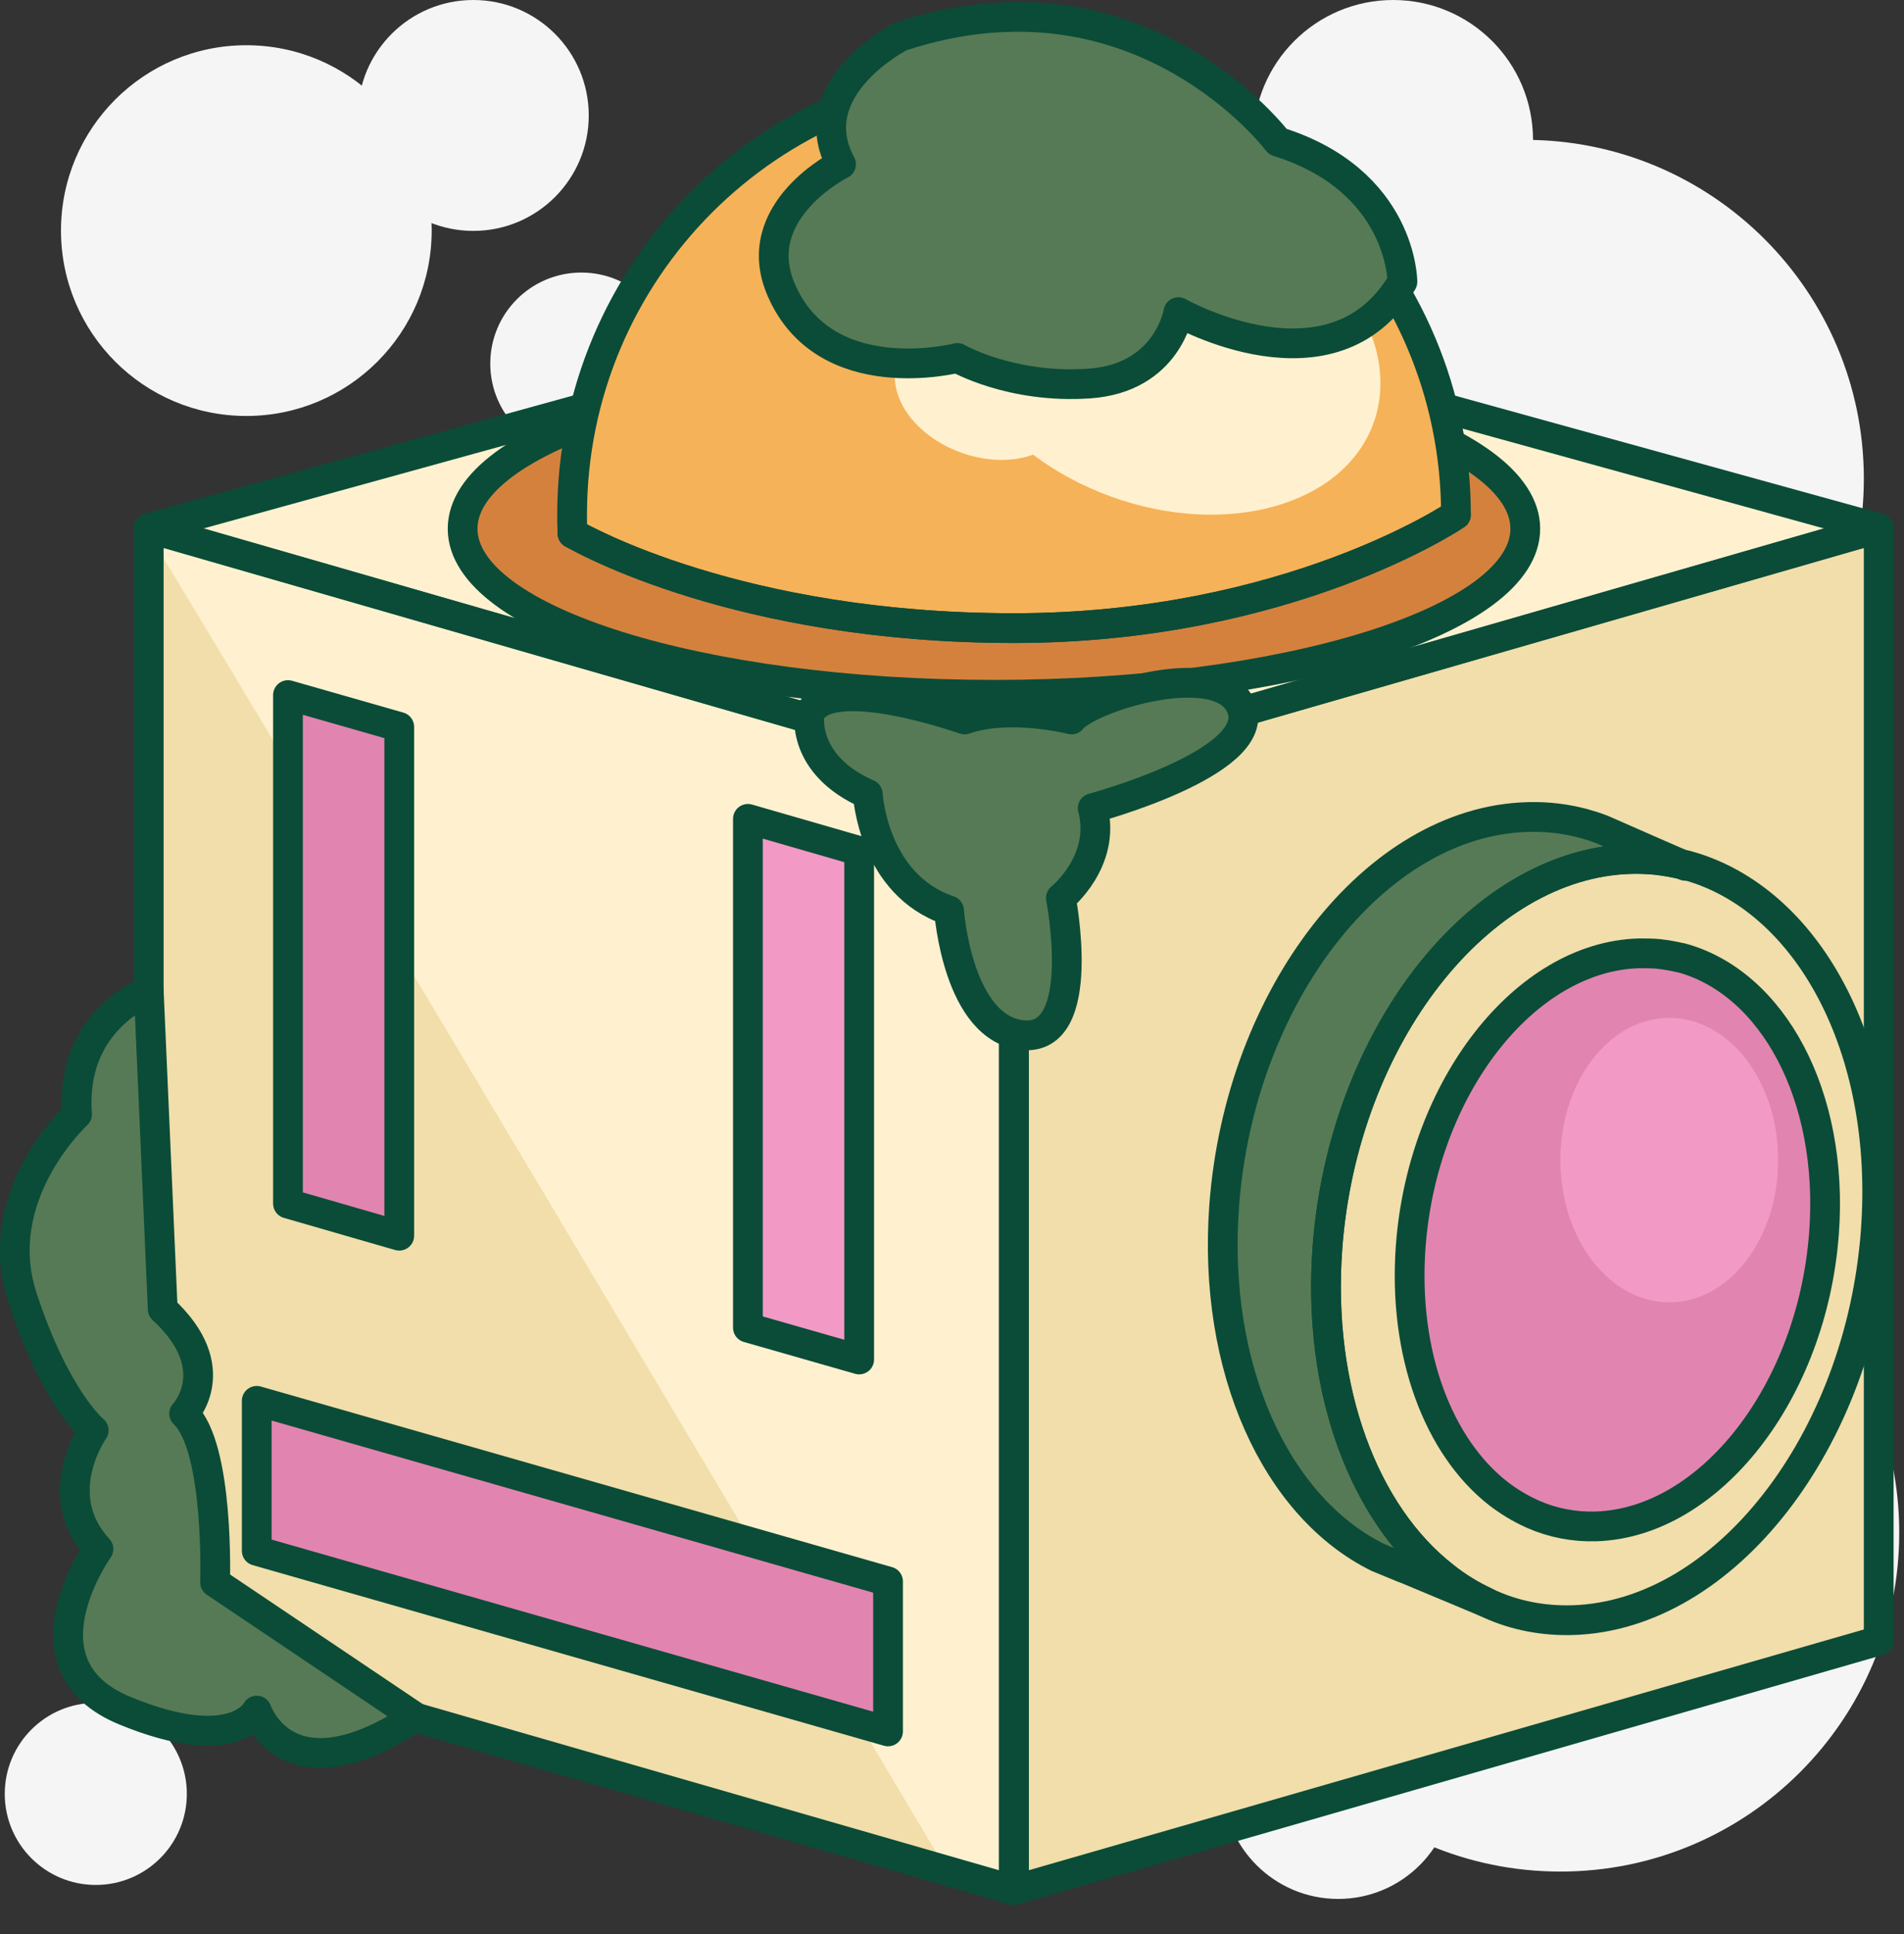<svg width="64" height="65" viewBox="0 0 64 65" fill="none" xmlns="http://www.w3.org/2000/svg">
<rect x="0" y="0" width="64" height="65" fill="#333333" stroke="none"/>
<g clip-path="url(#clip0_461_21457)">
<path d="M52.45 62.9C58.74 62.9 63.84 57.8 63.84 51.51C63.84 45.219 58.74 40.12 52.45 40.12C46.16 40.12 41.06 45.219 41.06 51.51C41.06 57.8 46.16 62.9 52.45 62.9Z" fill="#F5F5F5"/>
<path d="M51.26 27.48C57.55 27.48 62.65 22.381 62.65 16.09C62.65 9.799 57.55 4.7 51.26 4.7C44.969 4.7 39.87 9.799 39.87 16.09C39.87 22.381 44.969 27.48 51.26 27.48Z" fill="#F5F5F5"/>
<path d="M46.83 9.4C49.426 9.4 51.53 7.296 51.53 4.7C51.53 2.104 49.426 0 46.83 0C44.234 0 42.13 2.104 42.13 4.7C42.13 7.296 44.234 9.4 46.83 9.4Z" fill="#F5F5F5"/>
<path d="M19.54 15.28C21.23 15.28 22.6 13.91 22.6 12.22C22.6 10.53 21.23 9.16 19.54 9.16C17.85 9.16 16.48 10.53 16.48 12.22C16.48 13.91 17.85 15.28 19.54 15.28Z" fill="#F5F5F5"/>
<path d="M3.22 63.35C4.91 63.35 6.28 61.98 6.28 60.29C6.28 58.6 4.91 57.23 3.22 57.23C1.53 57.23 0.16 58.6 0.16 60.29C0.16 61.98 1.53 63.35 3.22 63.35Z" fill="#F5F5F5"/>
<path d="M15.91 7.76C18.053 7.76 19.79 6.023 19.79 3.88C19.79 1.737 18.053 0 15.91 0C13.767 0 12.03 1.737 12.03 3.88C12.03 6.023 13.767 7.76 15.91 7.76Z" fill="#F5F5F5"/>
<path d="M44.98 63.82C47.123 63.82 48.86 62.083 48.86 59.94C48.86 57.797 47.123 56.06 44.98 56.06C42.837 56.06 41.1 57.797 41.1 59.94C41.1 62.083 42.837 63.82 44.98 63.82Z" fill="#F5F5F5"/>
<path d="M8.28 13.98C11.721 13.98 14.51 11.191 14.51 7.75C14.51 4.309 11.721 1.52 8.28 1.52C4.839 1.52 2.05 4.309 2.05 7.75C2.05 11.191 4.839 13.98 8.28 13.98Z" fill="#F5F5F5"/>
<path d="M5 17.75L34.08 26.13L63.15 17.75L34.08 9.72L5 17.75Z" fill="#FFF1CF"/>
<path d="M33.41 23.35C43.274 23.35 51.27 20.852 51.27 17.77C51.27 14.688 43.274 12.19 33.41 12.19C23.546 12.19 15.55 14.688 15.55 17.77C15.55 20.852 23.546 23.35 33.41 23.35Z" fill="#D5813E"/>
<path d="M33.41 23.35C43.274 23.35 51.27 20.852 51.27 17.77C51.27 14.688 43.274 12.19 33.41 12.19C23.546 12.19 15.55 14.688 15.55 17.77C15.55 20.852 23.546 23.35 33.41 23.35Z" stroke="#0A4C38" stroke-linecap="round" stroke-linejoin="round"/>
<path d="M34.07 26.13V63.52L34.04 63.51L31.84 62.88L5 55.14V17.75L33.56 25.99L34.07 26.13Z" fill="#F1DEAA"/>
<path d="M34.04 63.51L31.84 62.88C26.14 53.29 11.07 27.95 5 17.94V17.75L33.56 25.99L34.04 63.51Z" fill="#FFF1CF"/>
<path d="M13.42 41.53L9.68 40.45V23.36L13.42 24.43V41.53Z" fill="#E284B0"/>
<path d="M34.08 63.52L63.15 55.14V17.75L34.08 26.13V63.52Z" fill="#F1DEAA"/>
<path d="M34.08 63.52L5 55.14V17.75L34.08 26.13V63.52Z" stroke="#0A4C38" stroke-linecap="round" stroke-linejoin="round"/>
<path d="M34.08 63.52L63.15 55.14V17.75L34.08 26.13V63.52Z" stroke="#0A4C38" stroke-linecap="round" stroke-linejoin="round"/>
<path d="M5 17.75L34.08 26.13L63.15 17.75L34.08 9.72L5 17.75Z" stroke="#0A4C38" stroke-linecap="round" stroke-linejoin="round"/>
<path d="M48.94 17.3C48.94 17.3 43.33 21.11 34.08 21.11C24.83 21.11 19.56 18.1 19.25 17.93C19.23 17.72 19.23 17.51 19.23 17.3C19.23 9.09 25.88 2.44 34.08 2.44C42.28 2.44 48.94 9.09 48.94 17.3Z" fill="#F6B258"/>
<path d="M46.166 14.227C47.173 11.461 44.85 8.076 40.979 6.667C37.107 5.258 33.152 6.358 32.146 9.124C31.139 11.89 33.461 15.275 37.333 16.684C41.204 18.093 45.159 16.993 46.166 14.227Z" fill="#FFF1CF"/>
<path d="M35.889 14.206C36.299 13.08 35.352 11.701 33.775 11.127C32.197 10.553 30.586 11 30.176 12.127C29.766 13.253 30.713 14.631 32.291 15.206C33.868 15.78 35.479 15.332 35.889 14.206Z" fill="#FFF1CF"/>
<path d="M48.94 17.3C48.94 17.3 43.33 21.11 34.08 21.11C24.83 21.11 19.56 18.1 19.25 17.93C19.23 17.72 19.23 17.51 19.23 17.3C19.23 9.09 25.88 2.44 34.08 2.44C42.28 2.44 48.94 9.09 48.94 17.3Z" stroke="#0A4C38" stroke-linecap="round" stroke-linejoin="round"/>
<path d="M48.94 17.3C48.94 17.3 43.33 21.11 34.08 21.11C24.83 21.11 19.56 18.1 19.25 17.93H19.24" stroke="#0A4C38" stroke-linecap="round" stroke-linejoin="round"/>
<path d="M13.42 41.53L9.68 40.45V23.36L13.42 24.43V41.53Z" stroke="#0A4C38" stroke-linecap="round" stroke-linejoin="round"/>
<path d="M28.88 45.69L25.14 44.62V27.52L28.88 28.6V45.69Z" fill="#F299C5"/>
<path d="M28.88 45.69L25.14 44.62V27.52L28.88 28.6V45.69Z" stroke="#0A4C38" stroke-linecap="round" stroke-linejoin="round"/>
<path d="M29.85 58.19L8.63 52.12V47.08L29.85 53.15V58.19Z" fill="#E284B0"/>
<path d="M29.85 58.19L8.63 52.12V47.08L29.85 53.15V58.19Z" stroke="#0A4C38" stroke-linecap="round" stroke-linejoin="round"/>
<path d="M56.65 29.08C56.33 29 56 28.94 55.67 28.9C55.39 28.88 55.1 28.86 54.8 28.87C49.71 29.02 45.15 34.86 44.62 41.92C44.26 46.74 45.86 50.89 48.54 52.98C48.98 53.33 49.46 53.62 49.95 53.85L47.27 52.73L47.16 52.69L46.31 52.34C42.91 50.66 40.74 46.03 41.15 40.51C41.68 33.45 46.23 27.61 51.33 27.46C52.22 27.43 53.06 27.58 53.83 27.87C53.83 27.87 54.1 27.99 54.47 28.15C55.24 28.49 56.45 29.02 56.65 29.1V29.08Z" fill="#567A55"/>
<path d="M56.65 29.08C56.33 29 56 28.94 55.67 28.9C55.39 28.88 55.1 28.86 54.8 28.87C49.71 29.02 45.15 34.86 44.62 41.92C44.26 46.74 45.86 50.89 48.54 52.98C48.98 53.33 49.46 53.62 49.95 53.85L47.27 52.73L47.16 52.69L46.31 52.34C42.91 50.66 40.74 46.03 41.15 40.51C41.68 33.45 46.23 27.61 51.33 27.46C52.22 27.43 53.06 27.58 53.83 27.87C53.83 27.87 54.1 27.99 54.47 28.15C55.24 28.49 56.45 29.02 56.65 29.1V29.08Z" stroke="#0A4C38" stroke-linecap="round" stroke-linejoin="round"/>
<path d="M63.05 41.39C62.52 48.45 57.97 54.29 52.87 54.45C51.89 54.48 50.95 54.3 50.1 53.92L49.95 53.85C49.45 53.62 48.98 53.34 48.54 52.98C45.86 50.89 44.27 46.74 44.62 41.92C45.15 34.86 49.7 29.02 54.8 28.87C55.1 28.86 55.39 28.87 55.67 28.9C56 28.94 56.33 28.99 56.65 29.08C56.66 29.08 56.67 29.08 56.68 29.08C60.76 30.18 63.51 35.22 63.05 41.38V41.39Z" stroke="#0A4C38" stroke-linecap="round" stroke-linejoin="round"/>
<path d="M61.31 41.46C60.91 46.78 57.48 51.18 53.64 51.3C52.9 51.32 52.19 51.18 51.55 50.9L51.44 50.85C51.07 50.68 50.71 50.46 50.37 50.2C48.35 48.63 47.15 45.5 47.42 41.87C47.82 36.55 51.25 32.15 55.09 32.04C55.32 32.04 55.54 32.04 55.75 32.06C56 32.09 56.25 32.13 56.49 32.19H56.51C59.58 33.02 61.66 36.82 61.31 41.46Z" fill="#E284B0"/>
<path d="M61.31 41.46C60.91 46.78 57.48 51.18 53.64 51.3C52.9 51.32 52.19 51.18 51.55 50.9L51.44 50.85C51.07 50.68 50.71 50.46 50.37 50.2C48.35 48.63 47.15 45.5 47.42 41.87C47.82 36.55 51.25 32.15 55.09 32.04C55.32 32.04 55.54 32.04 55.75 32.06C56 32.09 56.25 32.13 56.49 32.19H56.51C59.58 33.02 61.66 36.82 61.31 41.46Z" stroke="#0A4C38" stroke-linecap="round" stroke-linejoin="round"/>
<path d="M30.27 1.23C30.27 1.23 26.89 2.95 28.27 5.52C28.27 5.52 25.13 7.08 26.25 9.72C27.72 13.18 32.18 12.03 32.18 12.03C32.18 12.03 33.98 13.07 36.61 12.89C39.25 12.71 39.61 10.49 39.61 10.49C39.61 10.49 44.8 13.43 47.14 9.47C47.14 9.47 47.14 6.07 42.95 4.76C42.95 4.76 38.3 -1.43 30.27 1.23Z" fill="#567A55"/>
<path d="M30.27 1.23C30.27 1.23 26.89 2.95 28.27 5.52C28.27 5.52 25.13 7.08 26.25 9.72C27.72 13.18 32.18 12.03 32.18 12.03C32.18 12.03 33.98 13.07 36.61 12.89C39.25 12.71 39.61 10.49 39.61 10.49C39.61 10.49 44.8 13.43 47.14 9.47C47.14 9.47 47.14 6.07 42.95 4.76C42.95 4.76 38.3 -1.43 30.27 1.23Z" stroke="#0A4C38" stroke-linecap="round" stroke-linejoin="round"/>
<path d="M5 33.3C5 33.3 2.35 34.26 2.59 37.45C2.59 37.45 -0.37 40.17 0.75 43.6C1.87 47.03 3.15 48.07 3.15 48.07C3.15 48.07 1.62 50.23 3.31 52.06C3.31 52.06 0.51 55.97 4.19 57.49C7.87 59.01 8.63 57.49 8.63 57.49C8.63 57.49 9.65 60.55 13.95 57.7L7.23 53.18C7.23 53.18 7.38 48.63 6.19 47.51C6.19 47.51 7.63 45.99 5.47 44L5 33.3Z" fill="#567A55"/>
<path d="M5 33.3C5 33.3 2.35 34.26 2.59 37.45C2.59 37.45 -0.37 40.17 0.75 43.6C1.87 47.03 3.15 48.07 3.15 48.07C3.15 48.07 1.62 50.23 3.31 52.06C3.31 52.06 0.51 55.97 4.19 57.49C7.87 59.01 8.63 57.49 8.63 57.49C8.63 57.49 9.65 60.55 13.95 57.7L7.23 53.18C7.23 53.18 7.38 48.63 6.19 47.51C6.19 47.51 7.63 45.99 5.47 44L5 33.3Z" stroke="#0A4C38" stroke-linecap="round" stroke-linejoin="round"/>
<path d="M27.21 24C27.21 24 26.92 25.7 29.17 26.69C29.17 26.69 29.33 29.73 31.9 30.6C31.9 30.6 32.18 34.59 34.39 34.79C36.6 34.99 35.66 30.18 35.66 30.18C35.66 30.18 37.2 28.94 36.73 27.16C36.73 27.16 42.34 25.66 41.75 23.84C41.16 22.02 36.61 23.42 36.02 24.18C36.02 24.18 33.96 23.65 32.42 24.18C32.42 24.18 27.86 22.56 27.21 23.99V24Z" fill="#567A55"/>
<path d="M27.21 24C27.21 24 26.92 25.7 29.17 26.69C29.17 26.69 29.33 29.73 31.9 30.6C31.9 30.6 32.18 34.59 34.39 34.79C36.6 34.99 35.66 30.18 35.66 30.18C35.66 30.18 37.2 28.94 36.73 27.16C36.73 27.16 42.34 25.66 41.75 23.84C41.16 22.02 36.61 23.42 36.02 24.18C36.02 24.18 33.96 23.65 32.42 24.18C32.42 24.18 27.86 22.56 27.21 23.99V24Z" stroke="#0A4C38" stroke-linecap="round" stroke-linejoin="round"/>
<path d="M56.11 43.77C58.131 43.77 59.77 41.63 59.77 38.99C59.77 36.35 58.131 34.21 56.11 34.21C54.089 34.21 52.45 36.35 52.45 38.99C52.45 41.63 54.089 43.77 56.11 43.77Z" fill="#F299C5"/>
</g>
<defs>
<clipPath id="clip0_461_21457">
<rect width="63.84" height="64.02" fill="white"/>
</clipPath>
</defs>
</svg>
